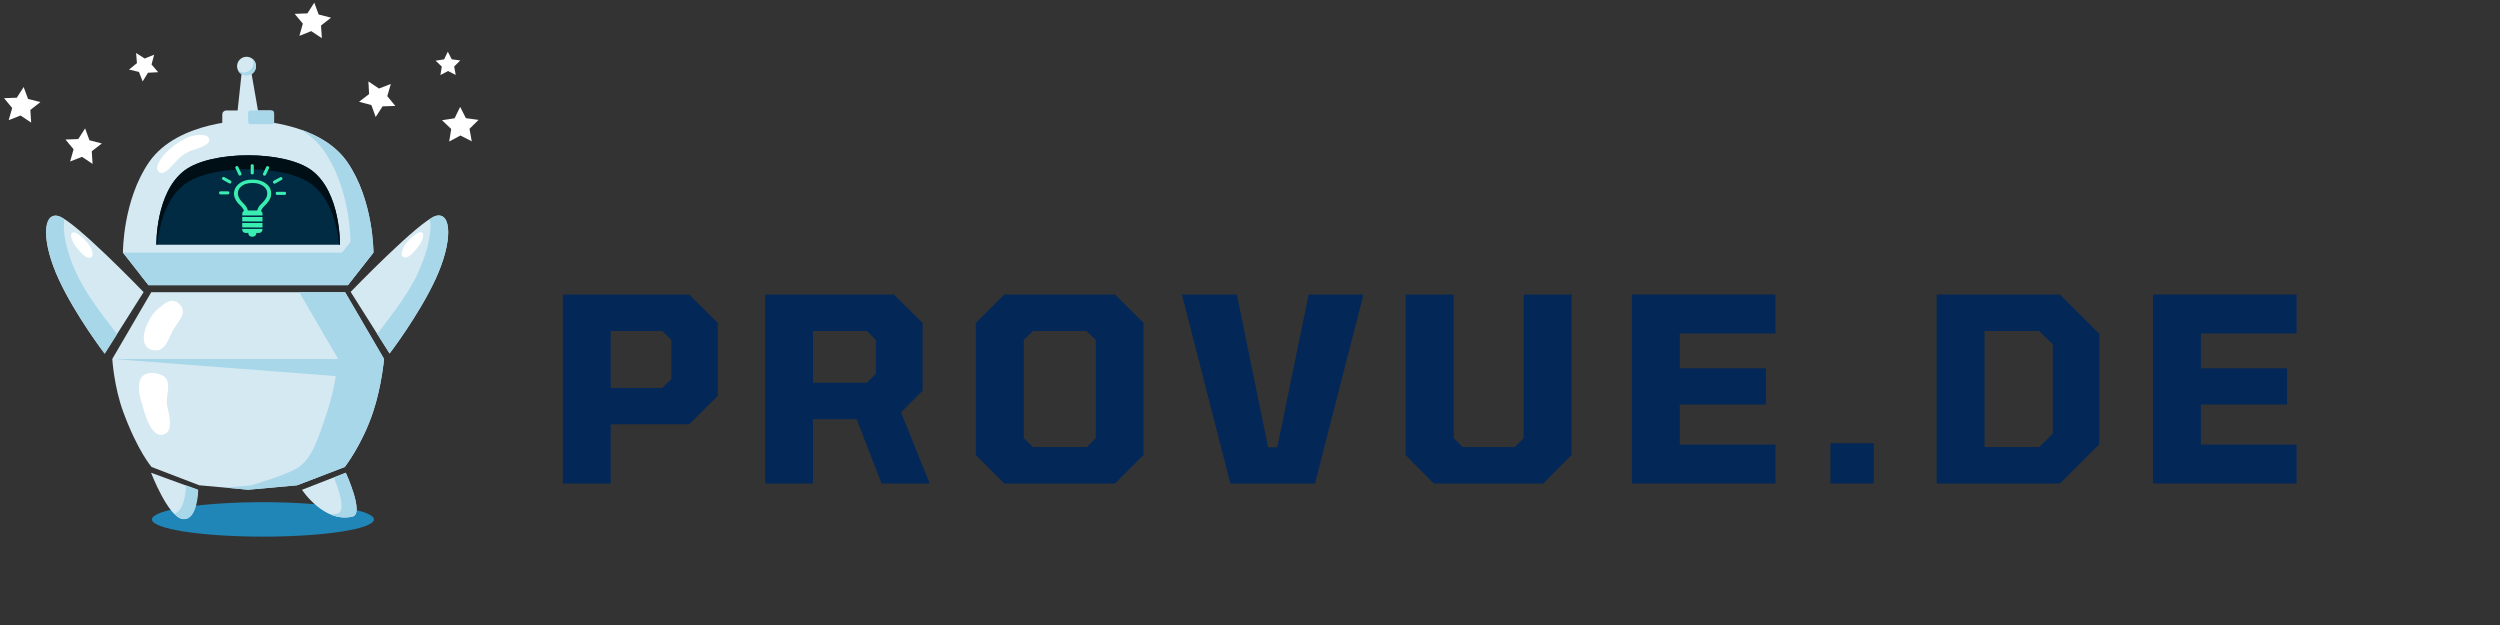 <svg xmlns="http://www.w3.org/2000/svg" xmlns:xlink="http://www.w3.org/1999/xlink" width="420" zoomAndPan="magnify" viewBox="0 0 315 78.75" height="105" preserveAspectRatio="xMidYMid meet" version="1.0"><rect x="0" y="0" width="315" height="78.75" fill="#333333" stroke="none"/><defs><g/><clipPath id="3bdddf372d"><path d="M 19 63 L 48 63 L 48 67.621 L 19 67.621 Z M 19 63 " clip-rule="nonzero"/></clipPath><clipPath id="a8f8dda83b"><path d="M 0.5 10 L 6 10 L 6 16 L 0.5 16 Z M 0.5 10 " clip-rule="nonzero"/></clipPath><clipPath id="82994a02de"><path d="M 37 0.332 L 42 0.332 L 42 5 L 37 5 Z M 37 0.332 " clip-rule="nonzero"/></clipPath><clipPath id="92f7ddf6bc"><path d="M 55 13 L 60.309 13 L 60.309 18 L 55 18 Z M 55 13 " clip-rule="nonzero"/></clipPath></defs><g clip-path="url(#3bdddf372d)"><path fill="#2085b7" d="M 47.121 65.445 C 47.121 65.59 47.031 65.73 46.852 65.871 C 46.676 66.008 46.41 66.145 46.059 66.277 C 45.707 66.41 45.273 66.535 44.766 66.652 C 44.254 66.77 43.676 66.883 43.023 66.98 C 42.375 67.082 41.668 67.172 40.906 67.25 C 40.141 67.332 39.336 67.398 38.484 67.453 C 37.637 67.508 36.762 67.547 35.863 67.574 C 34.961 67.605 34.051 67.617 33.133 67.617 C 32.215 67.617 31.305 67.605 30.402 67.574 C 29.504 67.547 28.629 67.508 27.777 67.453 C 26.93 67.398 26.125 67.332 25.359 67.25 C 24.598 67.172 23.891 67.082 23.242 66.98 C 22.59 66.883 22.012 66.77 21.5 66.652 C 20.992 66.535 20.559 66.41 20.207 66.277 C 19.855 66.145 19.59 66.008 19.41 65.871 C 19.234 65.73 19.145 65.59 19.145 65.445 C 19.145 65.305 19.234 65.164 19.41 65.023 C 19.59 64.883 19.855 64.746 20.207 64.613 C 20.559 64.484 20.992 64.359 21.5 64.238 C 22.012 64.121 22.59 64.012 23.242 63.91 C 23.891 63.809 24.598 63.719 25.359 63.641 C 26.125 63.562 26.93 63.496 27.777 63.441 C 28.629 63.387 29.504 63.344 30.402 63.316 C 31.305 63.289 32.215 63.273 33.133 63.273 C 34.051 63.273 34.961 63.289 35.863 63.316 C 36.762 63.344 37.637 63.387 38.484 63.441 C 39.336 63.496 40.141 63.562 40.906 63.641 C 41.668 63.719 42.375 63.809 43.023 63.91 C 43.676 64.012 44.254 64.121 44.766 64.238 C 45.273 64.359 45.707 64.484 46.059 64.613 C 46.41 64.746 46.676 64.883 46.852 65.023 C 47.031 65.164 47.121 65.305 47.121 65.445 Z M 47.121 65.445 " fill-opacity="1" fill-rule="nonzero"/></g><path fill="#d5e9f2" d="M 43.746 20.41 C 40.109 15.156 31.27 15.156 31.27 15.156 C 31.27 15.156 22.43 15.156 18.793 20.41 C 15.457 25.234 15.488 31.824 15.488 31.824 L 18.711 35.93 L 43.828 35.93 L 47.051 31.824 C 47.051 31.824 47.082 25.234 43.746 20.41 Z M 43.746 20.41 " fill-opacity="1" fill-rule="nonzero"/><path fill="#a8d7e9" d="M 43.75 20.41 C 42.324 18.352 40.102 17.098 37.922 16.336 C 39.047 17.031 40.074 17.918 40.859 19.055 C 44.195 23.879 44.164 30.469 44.164 30.469 L 40.941 34.574 L 17.652 34.574 L 18.715 35.93 L 43.832 35.93 L 47.055 31.824 C 47.055 31.824 47.086 25.234 43.75 20.41 Z M 43.75 20.41 " fill-opacity="1" fill-rule="nonzero"/><path fill="#002b43" d="M 39.285 21.477 C 35.898 18.93 26.645 18.93 23.254 21.477 C 19.578 24.242 19.703 30.84 19.703 30.84 L 42.836 30.84 C 42.836 30.84 42.961 24.242 39.285 21.477 Z M 39.285 21.477 " fill-opacity="1" fill-rule="nonzero"/><path fill="#000f16" d="M 19.801 30.84 C 20.027 28.688 20.777 25.082 23.254 23.223 C 26.641 20.68 35.898 20.68 39.285 23.223 C 41.762 25.082 42.512 28.684 42.738 30.84 L 42.836 30.84 C 42.836 30.84 42.961 24.242 39.285 21.477 C 35.898 18.93 26.645 18.93 23.254 21.477 C 19.578 24.242 19.703 30.84 19.703 30.84 Z M 19.801 30.84 " fill-opacity="1" fill-rule="nonzero"/><path fill="#d5e9f2" d="M 28.504 13.922 L 34.039 13.922 C 34.176 13.922 34.293 13.973 34.387 14.066 C 34.484 14.164 34.535 14.281 34.535 14.414 L 34.535 16.141 C 34.535 16.277 34.484 16.395 34.387 16.488 C 34.293 16.586 34.176 16.633 34.039 16.633 L 28.504 16.633 C 28.363 16.633 28.25 16.586 28.152 16.488 C 28.055 16.395 28.008 16.277 28.008 16.141 L 28.008 14.414 C 28.008 14.281 28.055 14.164 28.152 14.066 C 28.25 13.973 28.363 13.922 28.504 13.922 Z M 28.504 13.922 " fill-opacity="1" fill-rule="nonzero"/><path fill="#d5e9f2" d="M 29.797 15.238 L 30.539 8.34 L 31.531 8.34 L 32.742 15.277 Z M 29.797 15.238 " fill-opacity="1" fill-rule="nonzero"/><path fill="#d5e9f2" d="M 32.262 8.34 C 32.262 8.496 32.23 8.648 32.172 8.793 C 32.109 8.938 32.023 9.066 31.91 9.18 C 31.801 9.289 31.668 9.375 31.523 9.438 C 31.379 9.496 31.227 9.527 31.066 9.527 C 30.906 9.527 30.754 9.496 30.609 9.438 C 30.461 9.375 30.332 9.289 30.223 9.18 C 30.109 9.066 30.023 8.938 29.961 8.793 C 29.902 8.648 29.871 8.496 29.871 8.34 C 29.871 8.184 29.902 8.031 29.961 7.887 C 30.023 7.738 30.109 7.609 30.223 7.5 C 30.332 7.387 30.461 7.301 30.609 7.242 C 30.754 7.184 30.906 7.152 31.066 7.152 C 31.227 7.152 31.379 7.184 31.523 7.242 C 31.668 7.301 31.801 7.387 31.91 7.5 C 32.023 7.609 32.109 7.738 32.172 7.887 C 32.23 8.031 32.262 8.184 32.262 8.34 Z M 32.262 8.34 " fill-opacity="1" fill-rule="nonzero"/><path fill="#a8d7e9" d="M 31.812 7.41 C 31.938 7.66 31.969 7.922 31.91 8.195 C 31.848 8.469 31.707 8.691 31.488 8.867 C 31.27 9.043 31.016 9.129 30.734 9.129 C 30.453 9.125 30.203 9.035 29.984 8.859 C 30.066 9.02 30.176 9.156 30.32 9.266 C 30.461 9.375 30.621 9.449 30.797 9.488 C 30.973 9.527 31.148 9.527 31.324 9.484 C 31.5 9.445 31.66 9.367 31.801 9.258 C 31.941 9.145 32.051 9.008 32.129 8.848 C 32.207 8.684 32.246 8.516 32.25 8.336 C 32.25 8.156 32.211 7.984 32.137 7.824 C 32.059 7.66 31.949 7.523 31.812 7.41 Z M 31.812 7.41 " fill-opacity="1" fill-rule="nonzero"/><path fill="#a8d7e9" d="M 18.711 35.93 L 43.828 35.93 L 47.051 31.824 L 15.488 31.824 Z M 18.711 35.93 " fill-opacity="1" fill-rule="nonzero"/><path fill="#a8d7e9" d="M 34.531 15.336 C 34.531 15.508 34.422 15.652 34.285 15.652 L 31.52 15.652 C 31.383 15.652 31.27 15.512 31.27 15.336 L 31.27 14.238 C 31.27 14.062 31.383 13.922 31.52 13.922 L 34.285 13.922 C 34.422 13.922 34.535 14.059 34.535 14.238 Z M 34.531 15.336 " fill-opacity="1" fill-rule="nonzero"/><path fill="#ffffff" d="M 26.324 17.418 C 25.922 16.652 24.102 17.094 23.508 17.371 C 23.02 17.602 22.141 18.105 21.578 18.637 C 21.129 18.996 20.734 19.402 20.391 19.863 C 20.105 20.246 19.562 21.039 19.914 21.543 C 20.293 22.098 20.941 21.617 21.262 21.297 C 22.094 20.465 22.738 19.57 23.863 19.066 C 24.418 18.816 26.801 18.32 26.324 17.418 Z M 26.324 17.418 " fill-opacity="1" fill-rule="nonzero"/><path fill="#d5e9f2" d="M 48.391 45.23 L 43.48 36.816 L 19.059 36.816 L 14.148 45.23 C 14.148 45.23 14.359 48.738 15.543 51.941 C 17.363 56.867 19.098 58.84 19.098 58.84 L 25.105 61.145 L 31.215 61.699 L 31.215 61.711 C 31.215 61.711 31.254 61.703 31.27 61.703 C 31.285 61.703 31.324 61.711 31.324 61.711 L 31.324 61.699 L 37.434 61.145 L 43.441 58.84 C 43.441 58.84 45.621 56.047 46.996 51.941 C 48.082 48.707 48.391 45.23 48.391 45.23 Z M 48.391 45.23 " fill-opacity="1" fill-rule="nonzero"/><path fill="#a8d7e9" d="M 43.48 36.816 L 37.699 36.816 L 42.605 45.23 C 42.605 45.23 42.297 48.703 41.211 51.941 C 39.836 56.047 39.223 57.684 37.656 58.84 C 36.363 59.797 31.648 61.145 31.648 61.145 L 28.379 61.445 L 31.215 61.703 L 31.215 61.715 C 31.215 61.715 31.254 61.707 31.27 61.707 C 31.285 61.707 31.324 61.715 31.324 61.715 L 31.324 61.703 L 37.434 61.148 L 43.441 58.84 C 43.441 58.84 45.621 56.047 46.996 51.941 C 48.082 48.703 48.391 45.23 48.391 45.23 Z M 43.48 36.816 " fill-opacity="1" fill-rule="nonzero"/><path fill="#a8d7e9" d="M 14.148 45.23 L 48.391 45.23 L 47.055 47.754 Z M 14.148 45.23 " fill-opacity="1" fill-rule="nonzero"/><path fill="#ffffff" d="M 21.023 50.812 C 20.926 49.59 21.766 47.906 20.363 47.262 C 19.645 46.93 18.426 46.793 17.867 47.504 C 17.66 47.781 17.551 48.094 17.539 48.441 C 17.34 49.312 17.809 50.586 18.031 51.367 C 18.289 52.289 19.188 55.52 20.844 54.641 C 21.977 54.035 21.094 51.715 21.023 50.812 Z M 21.023 50.812 " fill-opacity="1" fill-rule="nonzero"/><path fill="#ffffff" d="M 22.824 38.57 C 22.078 37.516 21.031 37.867 20.285 38.633 C 18.625 39.637 16.859 43.738 19.375 44.141 C 20.82 44.371 21.262 42.621 21.754 41.676 C 22.203 40.809 23.555 39.609 22.824 38.57 Z M 22.824 38.57 " fill-opacity="1" fill-rule="nonzero"/><path fill="#d5e9f2" d="M 44.184 36.777 C 44.184 36.777 52.934 27.707 54.938 27.199 C 56.941 26.691 57.059 30.473 54.863 35.195 C 52.734 39.781 49.086 44.539 49.086 44.539 Z M 44.184 36.777 " fill-opacity="1" fill-rule="nonzero"/><path fill="#a8d7e9" d="M 54.938 27.195 C 54.734 27.246 54.469 27.383 54.148 27.59 C 54.453 29 53.977 31.555 52.629 34.461 C 51.164 37.609 48.402 40.863 47.527 42.07 L 49.09 44.539 C 49.09 44.539 52.738 39.777 54.867 35.195 C 57.059 30.473 56.938 26.688 54.938 27.195 Z M 54.938 27.195 " fill-opacity="1" fill-rule="nonzero"/><path fill="#ffffff" d="M 53.086 29.262 C 52.766 29.152 52.074 29.758 51.879 29.922 C 51.547 30.203 50.73 31.062 50.676 31.695 C 50.527 32.055 50.566 32.367 50.988 32.457 C 51.625 32.594 52.871 30.926 53.105 30.426 C 53.246 30.109 53.52 29.41 53.086 29.262 Z M 53.086 29.262 " fill-opacity="1" fill-rule="nonzero"/><path fill="#d5e9f2" d="M 18.094 36.805 C 18.094 36.805 9.348 27.727 7.344 27.219 C 5.344 26.711 5.223 30.492 7.414 35.215 C 9.543 39.801 13.188 44.559 13.188 44.559 Z M 18.094 36.805 " fill-opacity="1" fill-rule="nonzero"/><path fill="#a8d7e9" d="M 7.344 27.219 C 7.543 27.27 7.812 27.406 8.133 27.609 C 7.828 29.023 8.301 31.574 9.648 34.484 C 11.109 37.633 13.871 40.887 14.75 42.094 L 13.188 44.562 C 13.188 44.562 9.543 39.801 7.414 35.215 C 5.223 30.492 5.344 26.707 7.344 27.219 Z M 7.344 27.219 " fill-opacity="1" fill-rule="nonzero"/><path fill="#ffffff" d="M 9.195 29.281 C 9.512 29.176 10.207 29.777 10.402 29.945 C 10.73 30.227 11.551 31.086 11.602 31.719 C 11.75 32.078 11.715 32.391 11.293 32.48 C 10.652 32.617 9.41 30.949 9.176 30.445 C 9.035 30.133 8.762 29.434 9.195 29.281 Z M 9.195 29.281 " fill-opacity="1" fill-rule="nonzero"/><path fill="#d5e9f2" d="M 19.031 59.566 C 19.031 59.566 21.211 65.219 23.035 65.402 C 24.863 65.586 24.918 61.715 24.918 61.715 Z M 19.031 59.566 " fill-opacity="1" fill-rule="nonzero"/><path fill="#a8d7e9" d="M 23.445 61.156 C 23.426 61.703 23.258 64.379 21.973 64.719 C 22.348 65.105 22.73 65.367 23.098 65.402 C 24.926 65.59 24.98 61.715 24.98 61.715 Z M 23.445 61.156 " fill-opacity="1" fill-rule="nonzero"/><path fill="#d5e9f2" d="M 38.051 61.715 C 38.051 61.715 40.84 65.973 44.434 65.082 C 45.938 64.711 43.566 59.566 43.566 59.566 Z M 38.051 61.715 " fill-opacity="1" fill-rule="nonzero"/><path fill="#a8d7e9" d="M 43.566 59.566 L 42.07 60.148 C 42.676 61.652 43.625 64.441 42.535 64.715 C 42.25 64.785 41.961 64.824 41.668 64.832 C 42.5 65.18 43.438 65.332 44.434 65.082 C 45.938 64.711 43.566 59.566 43.566 59.566 Z M 43.566 59.566 " fill-opacity="1" fill-rule="nonzero"/><path fill="#3aedb1" d="M 31.977 21.785 C 31.977 21.91 31.91 21.977 31.781 21.977 C 31.648 21.977 31.586 21.91 31.586 21.781 L 31.586 20.887 C 31.586 20.758 31.652 20.691 31.781 20.695 C 31.914 20.695 31.977 20.758 31.977 20.887 Z M 31.977 21.785 " fill-opacity="1" fill-rule="nonzero"/><path fill="#3aedb1" d="M 28.703 24.105 C 28.832 24.105 28.898 24.172 28.898 24.301 C 28.898 24.43 28.832 24.496 28.703 24.496 L 27.801 24.496 C 27.672 24.496 27.605 24.43 27.605 24.301 C 27.605 24.172 27.672 24.105 27.801 24.105 Z M 28.703 24.105 " fill-opacity="1" fill-rule="nonzero"/><path fill="#3aedb1" d="M 29.059 22.758 C 29.172 22.82 29.195 22.91 29.133 23.023 C 29.066 23.137 28.977 23.16 28.863 23.098 L 28.082 22.66 C 27.969 22.594 27.941 22.508 28.008 22.395 C 28.07 22.281 28.16 22.258 28.273 22.32 Z M 29.059 22.758 " fill-opacity="1" fill-rule="nonzero"/><path fill="#3aedb1" d="M 30.41 21.848 C 30.465 21.965 30.434 22.051 30.312 22.105 C 30.195 22.16 30.109 22.129 30.055 22.012 L 29.672 21.203 C 29.617 21.086 29.648 21 29.766 20.945 C 29.883 20.891 29.969 20.922 30.027 21.039 Z M 30.41 21.848 " fill-opacity="1" fill-rule="nonzero"/><path fill="#3aedb1" d="M 34.934 24.168 C 34.801 24.168 34.738 24.234 34.734 24.363 C 34.734 24.496 34.801 24.562 34.934 24.562 L 35.844 24.562 C 35.977 24.562 36.043 24.496 36.043 24.363 C 36.043 24.234 35.977 24.168 35.844 24.168 Z M 34.934 24.168 " fill-opacity="1" fill-rule="nonzero"/><path fill="#3aedb1" d="M 34.496 22.773 C 34.383 22.836 34.359 22.926 34.422 23.039 C 34.484 23.152 34.574 23.18 34.688 23.117 L 35.473 22.68 C 35.59 22.621 35.617 22.531 35.555 22.418 C 35.488 22.305 35.402 22.277 35.289 22.34 Z M 34.496 22.773 " fill-opacity="1" fill-rule="nonzero"/><path fill="#3aedb1" d="M 33.152 21.855 C 33.098 21.973 33.125 22.059 33.242 22.113 C 33.363 22.168 33.449 22.141 33.504 22.023 L 33.891 21.215 C 33.949 21.098 33.918 21.012 33.801 20.957 C 33.68 20.898 33.594 20.93 33.539 21.047 Z M 33.152 21.855 " fill-opacity="1" fill-rule="nonzero"/><path fill="#3aedb1" d="M 34.168 24.316 C 34.137 23.266 33.031 22.625 31.895 22.629 C 31.875 22.629 31.852 22.633 31.832 22.637 C 31.809 22.633 31.789 22.629 31.766 22.629 C 30.621 22.617 29.605 23.227 29.488 24.25 C 29.434 24.727 29.652 25.223 29.988 25.598 C 30.277 25.914 30.645 26.184 30.734 26.578 C 30.594 26.66 30.523 26.781 30.523 26.945 L 30.523 27.145 L 33.078 27.152 L 33.078 26.953 C 33.078 26.809 33.016 26.691 32.898 26.605 C 32.977 26.219 33.328 25.957 33.617 25.648 C 33.973 25.27 34.184 24.805 34.168 24.316 Z M 33.66 24.562 C 33.586 25.008 33.285 25.328 32.953 25.652 C 32.684 25.914 32.48 26.188 32.41 26.516 L 31.23 26.516 C 31.168 26.203 30.98 25.941 30.73 25.688 C 30.398 25.352 30.105 25.055 30.004 24.605 C 29.918 24.18 30.039 23.816 30.363 23.523 C 30.719 23.18 31.25 23.059 31.766 23.062 C 31.789 23.062 31.809 23.062 31.832 23.059 C 31.852 23.062 31.871 23.062 31.895 23.062 C 32.875 23.055 33.809 23.641 33.66 24.559 Z M 33.66 24.562 " fill-opacity="1" fill-rule="nonzero"/><path fill="#3aedb1" d="M 30.52 27.898 L 30.523 27.336 L 33.078 27.344 L 33.074 27.906 Z M 30.52 27.898 " fill-opacity="1" fill-rule="nonzero"/><path fill="#3aedb1" d="M 30.52 28.652 L 30.52 28.094 L 33.074 28.098 L 33.074 28.66 Z M 30.52 28.652 " fill-opacity="1" fill-rule="nonzero"/><path fill="#3aedb1" d="M 30.516 28.844 L 30.516 28.918 C 30.516 29.039 30.559 29.141 30.645 29.227 C 30.727 29.309 30.828 29.352 30.949 29.352 L 31.285 29.352 L 31.285 29.387 C 31.285 29.508 31.328 29.609 31.41 29.695 C 31.496 29.777 31.598 29.82 31.719 29.82 L 31.863 29.82 C 31.984 29.82 32.086 29.781 32.172 29.695 C 32.258 29.613 32.301 29.512 32.301 29.391 L 32.301 29.352 L 32.633 29.352 C 32.754 29.355 32.855 29.312 32.941 29.227 C 33.027 29.145 33.07 29.043 33.07 28.922 L 33.07 28.848 Z M 30.516 28.844 " fill-opacity="1" fill-rule="nonzero"/><g clip-path="url(#a8f8dda83b)"><path fill="#ffffff" d="M 3.926 15.445 L 2.59 14.555 L 1.094 15.141 L 1.535 13.605 L 0.512 12.371 L 2.117 12.312 L 2.98 10.965 L 3.535 12.465 L 5.09 12.863 L 3.824 13.852 Z M 3.926 15.445 " fill-opacity="1" fill-rule="nonzero"/></g><path fill="#ffffff" d="M 11.664 20.652 L 10.328 19.762 L 8.836 20.348 L 9.273 18.812 L 8.25 17.582 L 9.859 17.523 L 10.723 16.176 L 11.273 17.676 L 12.832 18.074 L 11.562 19.059 Z M 11.664 20.652 " fill-opacity="1" fill-rule="nonzero"/><path fill="#ffffff" d="M 17.973 10.258 L 17.508 9.062 L 16.254 8.766 L 17.254 7.957 L 17.152 6.68 L 18.234 7.375 L 19.426 6.887 L 19.094 8.125 L 19.93 9.098 L 18.645 9.164 Z M 17.973 10.258 " fill-opacity="1" fill-rule="nonzero"/><g clip-path="url(#82994a02de)"><path fill="#ffffff" d="M 37.723 4.516 L 38.16 2.977 L 37.129 1.746 L 38.738 1.684 L 39.598 0.332 L 40.152 1.832 L 41.711 2.227 L 40.449 3.215 L 40.555 4.809 L 39.215 3.922 Z M 37.723 4.516 " fill-opacity="1" fill-rule="nonzero"/></g><path fill="#ffffff" d="M 45.238 12.828 L 46.508 11.852 L 46.418 10.258 L 47.746 11.156 L 49.246 10.578 L 48.797 12.113 L 49.812 13.348 L 48.207 13.398 L 47.336 14.742 L 46.793 13.238 Z M 45.238 12.828 " fill-opacity="1" fill-rule="nonzero"/><g clip-path="url(#92f7ddf6bc)"><path fill="#ffffff" d="M 55.691 15.148 L 57.281 14.902 L 57.98 13.465 L 58.703 14.891 L 60.297 15.105 L 59.156 16.23 L 59.441 17.805 L 58.012 17.074 L 56.598 17.832 L 56.852 16.254 Z M 55.691 15.148 " fill-opacity="1" fill-rule="nonzero"/></g><path fill="#ffffff" d="M 54.883 7.645 L 55.957 7.48 L 56.426 6.508 L 56.918 7.473 L 57.996 7.617 L 57.223 8.379 L 57.418 9.441 L 56.449 8.949 L 55.492 9.457 L 55.668 8.391 Z M 54.883 7.645 " fill-opacity="1" fill-rule="nonzero"/><g fill="#032757" fill-opacity="1"><g transform="translate(68.653, 60.924)"><g><path d="M 2.266 0 L 2.266 -23.812 L 18.188 -23.812 L 21.781 -20.234 L 21.781 -11.047 L 18.188 -7.469 L 8.297 -7.469 L 8.297 0 Z M 8.297 -12.047 L 14.797 -12.047 L 15.938 -13.188 L 15.938 -18.094 L 14.797 -19.219 L 8.297 -19.219 Z M 8.297 -12.047 "/></g></g></g><g fill="#032757" fill-opacity="1"><g transform="translate(94.139, 60.924)"><g><path d="M 2.266 0 L 2.266 -23.812 L 18.484 -23.812 L 22.109 -20.234 L 22.109 -11.703 L 19.391 -8.984 L 23 0 L 16.938 0 L 13.797 -8.109 L 8.297 -8.109 L 8.297 0 Z M 8.297 -12.703 L 15.094 -12.703 L 16.219 -13.828 L 16.219 -18.094 L 15.094 -19.219 L 8.297 -19.219 Z M 8.297 -12.703 "/></g></g></g><g fill="#032757" fill-opacity="1"><g transform="translate(121.336, 60.924)"><g><path d="M 5.203 0 L 1.609 -3.594 L 1.609 -20.234 L 5.203 -23.812 L 19.156 -23.812 L 22.75 -20.234 L 22.75 -3.594 L 19.156 0 Z M 8.828 -4.594 L 15.609 -4.594 L 16.734 -5.719 L 16.734 -18.094 L 15.547 -19.219 L 8.828 -19.219 L 7.656 -18.094 L 7.656 -5.719 Z M 8.828 -4.594 "/></g></g></g><g fill="#032757" fill-opacity="1"><g transform="translate(148.921, 60.924)"><g><path d="M 6.109 0 L 0 -23.812 L 6.922 -23.812 L 10.859 -4.562 L 12.016 -4.562 L 15.969 -23.812 L 22.875 -23.812 L 16.766 0 Z M 6.109 0 "/></g></g></g><g fill="#032757" fill-opacity="1"><g transform="translate(175.02, 60.924)"><g><path d="M 5.625 0 L 2.094 -3.594 L 2.094 -23.812 L 8.141 -23.812 L 8.141 -5.719 L 9.281 -4.594 L 15.828 -4.594 L 16.969 -5.719 L 16.969 -23.812 L 23 -23.812 L 23 -3.594 L 19.422 0 Z M 5.625 0 "/></g></g></g><g fill="#032757" fill-opacity="1"><g transform="translate(203.348, 60.924)"><g><path d="M 2.266 0 L 2.266 -23.812 L 20.359 -23.812 L 20.359 -18.906 L 8.297 -18.906 L 8.297 -14.516 L 19.156 -14.516 L 19.156 -9.953 L 8.297 -9.953 L 8.297 -4.906 L 20.359 -4.906 L 20.359 0 Z M 2.266 0 "/></g></g></g><g fill="#032757" fill-opacity="1"><g transform="translate(228.542, 60.924)"><g><path d="M 2.094 0 L 2.094 -5.078 L 7.562 -5.078 L 7.562 0 Z M 2.094 0 "/></g></g></g><g fill="#032757" fill-opacity="1"><g transform="translate(241.754, 60.924)"><g><path d="M 2.266 0 L 2.266 -23.812 L 17.797 -23.812 L 22.75 -18.875 L 22.75 -4.938 L 17.797 0 Z M 8.297 -4.594 L 15.188 -4.594 L 16.906 -6.297 L 16.906 -17.516 L 15.188 -19.219 L 8.297 -19.219 Z M 8.297 -4.594 "/></g></g></g><g fill="#032757" fill-opacity="1"><g transform="translate(269.016, 60.924)"><g><path d="M 2.266 0 L 2.266 -23.812 L 20.359 -23.812 L 20.359 -18.906 L 8.297 -18.906 L 8.297 -14.516 L 19.156 -14.516 L 19.156 -9.953 L 8.297 -9.953 L 8.297 -4.906 L 20.359 -4.906 L 20.359 0 Z M 2.266 0 "/></g></g></g></svg>